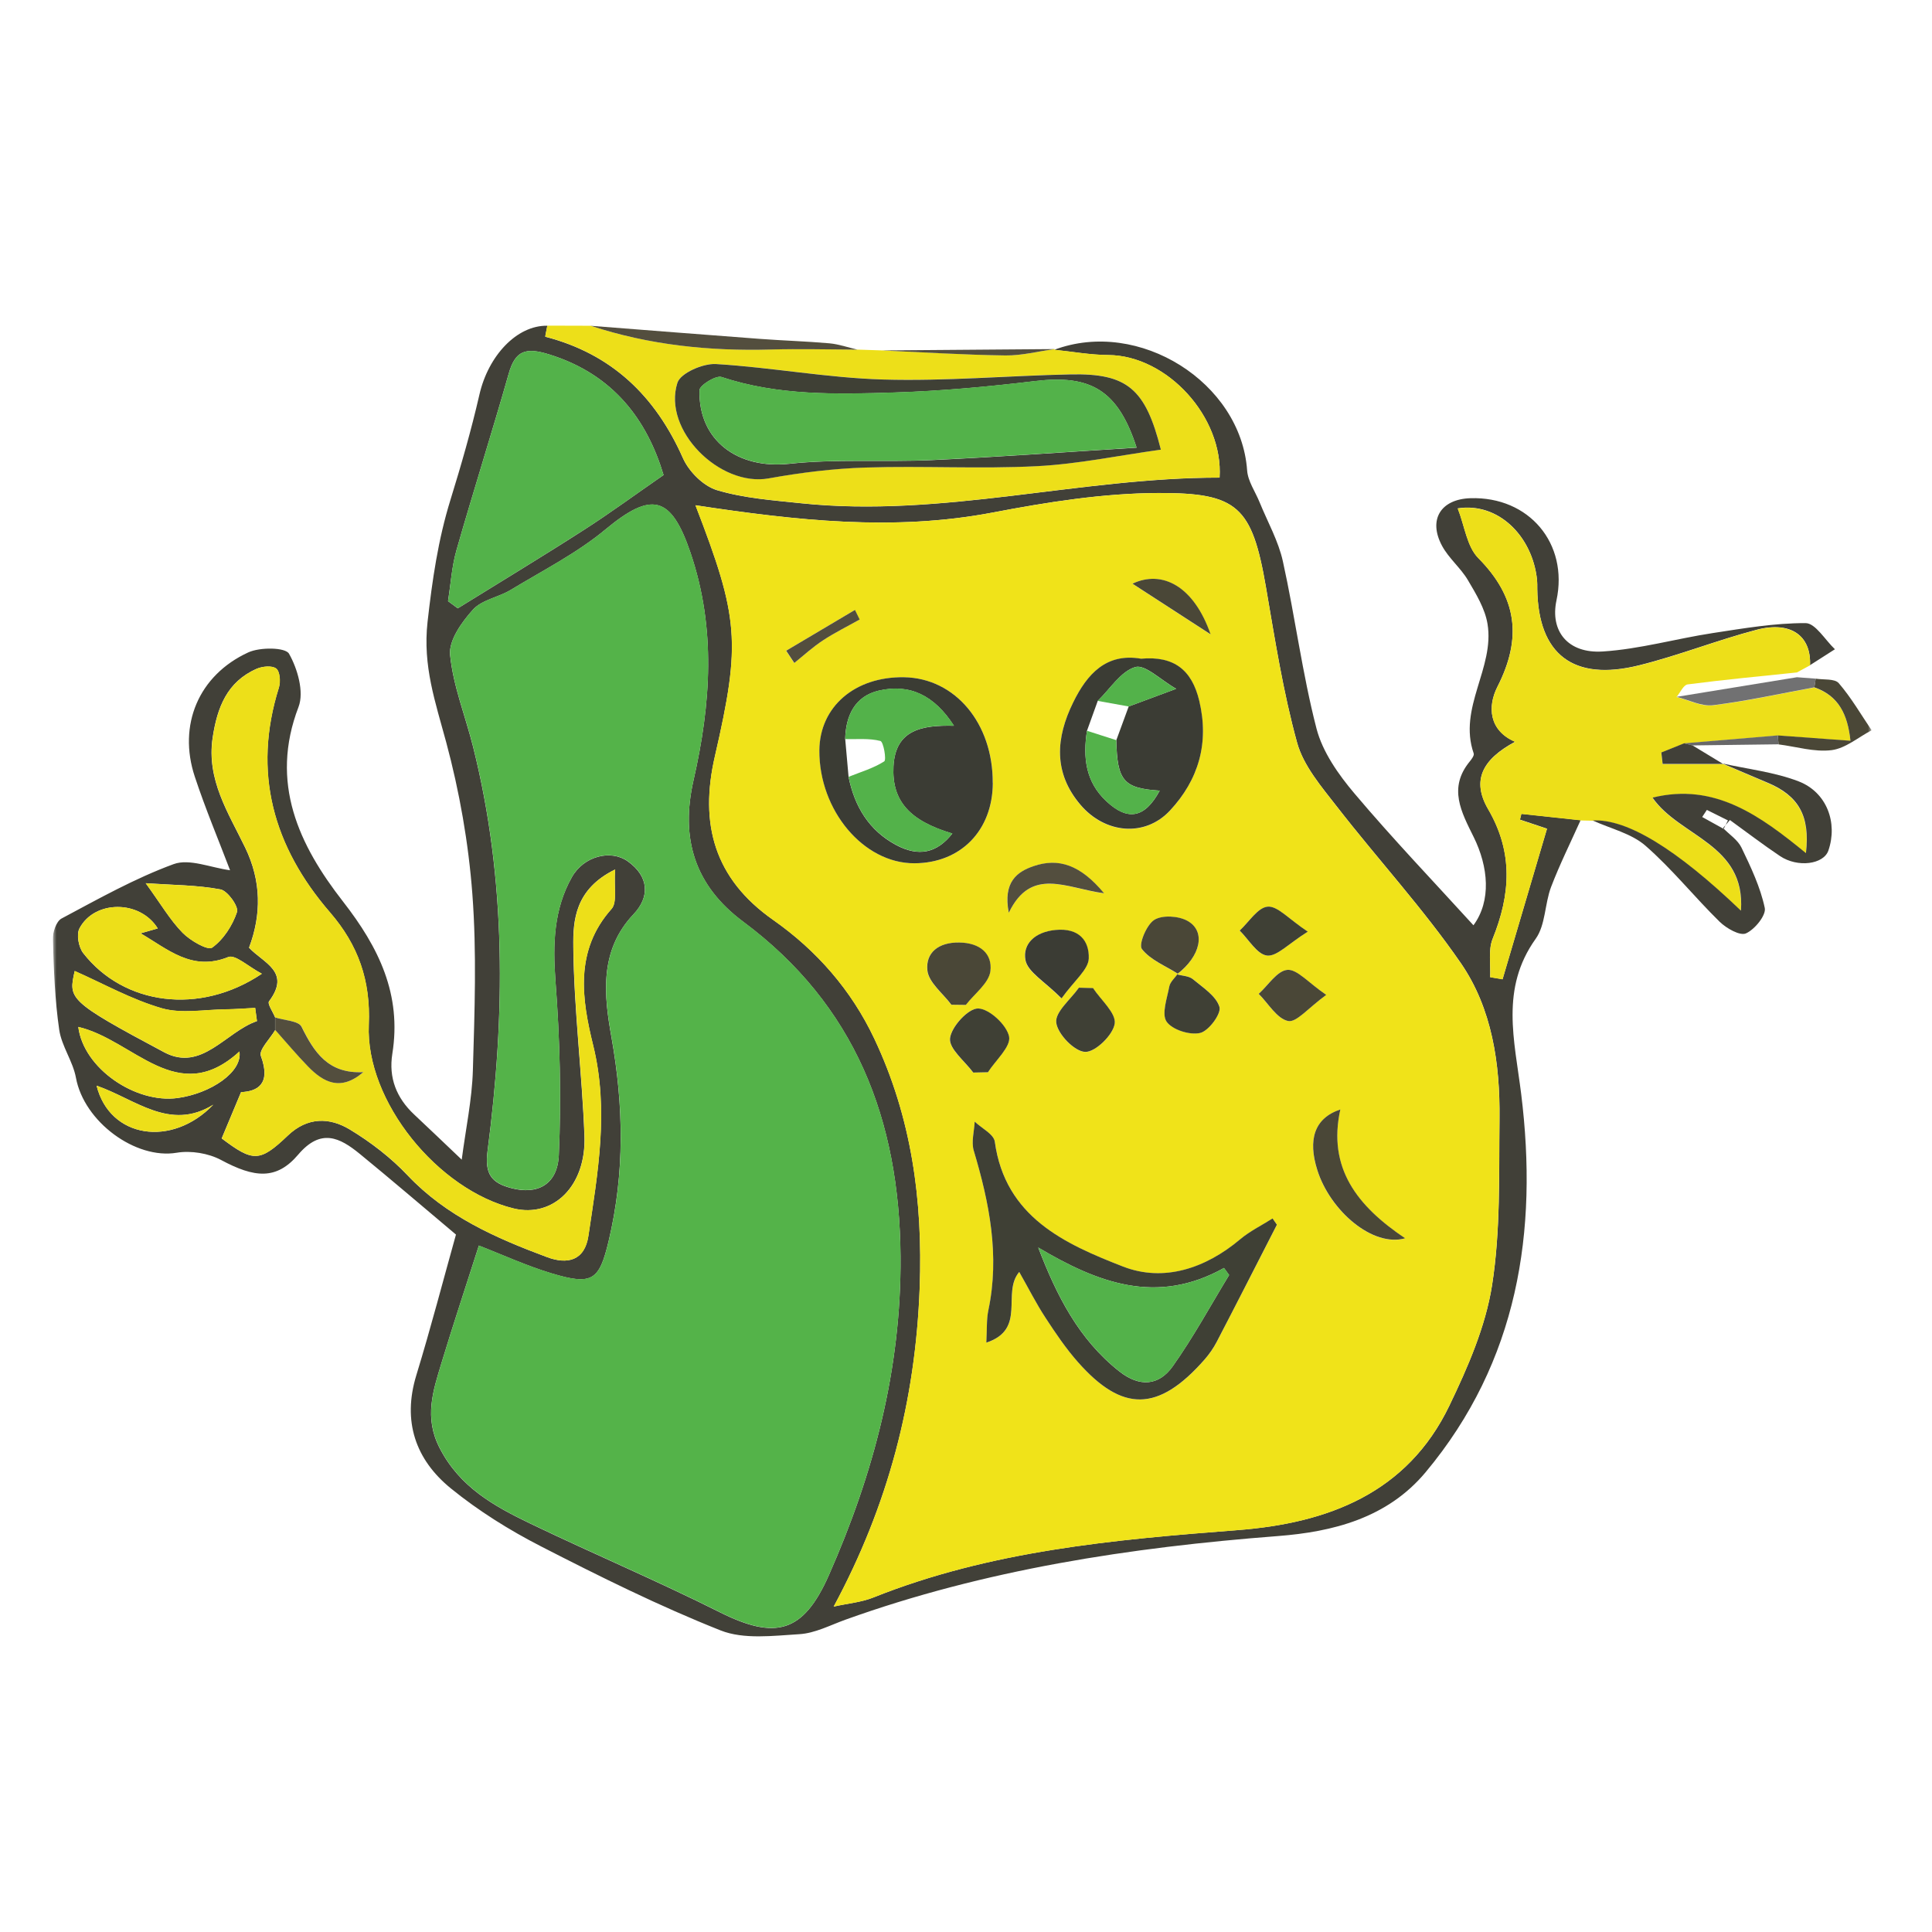 <svg width="256" height="256" viewBox="0 0 256 256" fill="none" xmlns="http://www.w3.org/2000/svg">
<g opacity="0.9">
<g clip-path="url(#clip0_5442_12749)">
<g clip-path="url(#clip1_5442_12749)">
<mask id="mask0_5442_12749" style="mask-type:luminance" maskUnits="userSpaceOnUse" x="7" y="7" width="241" height="241">
<path d="M248 7H7V248H248V7Z" fill="white"/>
</mask>
<g mask="url(#mask0_5442_12749)">
<path d="M139.707 46.344C150.913 42.152 164.422 50.667 165.25 62.323C165.349 63.767 166.334 65.145 166.908 66.564C167.966 69.164 169.401 71.69 169.992 74.397C171.616 81.747 172.559 89.253 174.438 96.52C175.242 99.638 177.35 102.632 179.482 105.15C184.56 111.163 190.006 116.856 195.24 122.605C197.635 119.349 197.217 114.854 195.273 110.916C193.632 107.594 191.869 104.411 194.748 100.901C195.002 100.597 195.363 100.097 195.273 99.834C193.173 93.789 198.079 88.498 197.102 82.658C196.766 80.631 195.576 78.688 194.502 76.866C193.542 75.243 191.959 73.971 191.073 72.314C189.211 68.844 190.917 66.137 194.846 66.014C202.606 65.776 207.856 72.01 206.24 79.557C205.379 83.593 207.716 86.628 212.384 86.324C217.265 86.013 222.063 84.634 226.928 83.888C231.013 83.265 235.139 82.551 239.249 82.567C240.553 82.567 241.841 84.807 243.137 86.029C242.037 86.735 240.938 87.44 239.839 88.137C240.003 84.241 237.296 82.256 232.768 83.445C227.526 84.823 222.449 86.849 217.191 88.154C208.455 90.327 203.82 86.71 203.697 78.04C203.697 77.629 203.705 77.219 203.664 76.809C203.049 71.018 198.513 66.523 193.157 67.359C194.075 69.697 194.371 72.413 195.88 73.938C201.031 79.155 201.72 84.511 198.414 91C197.094 93.592 197.266 96.791 200.76 98.284C196.38 100.638 194.978 103.428 197.192 107.225C200.539 112.968 200.154 118.529 197.783 124.394C197.184 125.886 197.537 127.765 197.455 129.471C198.005 129.562 198.546 129.651 199.096 129.75C201.072 123.065 203.041 116.38 204.985 109.801C203.787 109.399 202.598 109.005 201.401 108.603C201.466 108.349 201.532 108.095 201.589 107.832C204.205 108.111 206.822 108.398 209.439 108.677C208.119 111.622 206.675 114.517 205.526 117.528C204.681 119.759 204.797 122.556 203.492 124.386C198.767 130.997 200.678 137.797 201.565 144.959C203.82 163.16 201.154 180.386 188.915 195.061C183.814 201.181 176.571 202.977 169.336 203.535C149.755 205.043 130.528 207.964 111.981 214.633C109.988 215.355 107.978 216.413 105.927 216.536C102.441 216.749 98.553 217.258 95.477 216.036C87.357 212.812 79.49 208.907 71.706 204.913C67.498 202.755 63.396 200.196 59.738 197.218C55.054 193.404 53.298 188.326 55.169 182.215C57.105 175.883 58.77 169.468 60.418 163.587C55.817 159.715 51.789 156.261 47.688 152.907C44.997 150.708 42.511 149.469 39.51 152.996C36.63 156.385 33.718 156.081 29.289 153.702C27.616 152.809 25.294 152.431 23.416 152.743C17.961 153.661 11.128 148.641 10.062 142.801C9.659 140.619 8.166 138.626 7.847 136.452C7.272 132.514 7.133 128.495 7.002 124.501C6.969 123.557 7.445 122.089 8.15 121.711C13.014 119.119 17.862 116.387 23.006 114.501C25.097 113.73 27.936 114.977 30.486 115.313C28.969 111.327 27.221 107.176 25.811 102.911C23.547 96.078 26.311 89.474 32.898 86.447C34.44 85.734 37.811 85.766 38.296 86.62C39.428 88.613 40.313 91.689 39.559 93.666C35.695 103.731 39.616 111.975 45.449 119.456C50.206 125.559 53.241 131.776 51.986 139.626C51.478 142.825 52.536 145.483 54.882 147.682C56.858 149.527 58.803 151.406 61.181 153.661C61.715 149.568 62.543 145.713 62.658 141.833C62.888 134.057 63.175 126.231 62.592 118.488C62.084 111.713 60.886 104.904 59.122 98.342C57.703 93.059 55.997 88.276 56.653 82.403C57.277 76.866 58.048 71.526 59.689 66.228C61.108 61.634 62.444 56.999 63.519 52.316C64.692 47.139 68.482 43.087 72.526 43.161C72.427 43.67 72.222 44.613 72.255 44.621C81.065 46.902 86.84 52.471 90.49 60.699C91.278 62.479 93.197 64.406 94.993 64.948C98.57 66.022 102.409 66.293 106.158 66.687C124.819 68.647 143.045 63.275 161.6 63.291C162.109 55.26 154.661 47.107 146.852 47.049C144.465 47.033 142.086 46.598 139.707 46.352V46.344ZM36.466 136.477C35.785 137.641 34.268 139.118 34.563 139.922C35.95 143.663 34.079 144.622 31.938 144.712C30.937 147.115 30.159 148.969 29.371 150.847C33.538 153.989 34.407 154.023 38.14 150.462C40.74 147.985 43.66 148.043 46.351 149.666C49.115 151.34 51.773 153.382 53.996 155.728C59.147 161.175 65.71 164.054 72.493 166.581C75.175 167.581 77.472 167.065 77.964 163.743C79.211 155.367 80.704 147.099 78.588 138.503C77.095 132.441 76.086 125.977 81.024 120.44C81.803 119.562 81.327 117.577 81.5 115.215C76.16 117.823 75.922 122.007 75.963 125.452C76.053 133.803 77.119 142.136 77.439 150.495C77.694 157.156 73.305 161.404 68.047 160.125C58.056 157.689 48.417 145.951 48.861 135.787C49.115 129.906 47.458 125.222 43.717 120.891C36.212 112.196 33.415 102.369 36.95 91.107C37.188 90.336 37.09 88.982 36.597 88.589C36.056 88.162 34.768 88.285 33.997 88.621C30.068 90.352 28.772 93.765 28.173 97.759C27.345 103.329 30.257 107.709 32.48 112.303C34.637 116.757 34.645 121.195 32.996 125.575C34.867 127.593 38.607 128.733 35.646 132.678C35.4 133.007 36.163 134.082 36.45 134.811C36.45 135.361 36.45 135.919 36.45 136.469L36.466 136.477ZM92.155 66.949C97.889 81.805 98.217 85.078 94.731 100.204C92.664 109.169 94.641 116.413 102.45 121.892C108.216 125.936 112.802 131.178 115.845 137.609C120.791 148.067 122.293 159.043 121.866 170.624C121.317 185.562 117.707 199.441 110.472 212.878C112.35 212.459 114.131 212.311 115.713 211.68C131.217 205.479 147.565 204.01 163.987 202.747C175.939 201.829 186.471 197.874 192.057 186.243C194.494 181.174 196.848 175.784 197.709 170.297C198.841 163.062 198.611 155.597 198.694 148.231C198.776 140.955 197.718 133.647 193.575 127.626C188.587 120.391 182.575 113.862 177.169 106.905C175.119 104.264 172.723 101.491 171.871 98.391C170.017 91.657 168.933 84.692 167.744 77.777C165.907 67.097 163.98 65.292 153.512 65.325C146.171 65.35 138.756 66.531 131.512 67.917C118.412 70.411 105.509 68.967 92.163 66.949H92.155ZM63.454 165.039C61.715 170.494 60.041 175.514 58.508 180.575C57.384 184.291 56.161 187.818 58.261 191.887C60.927 197.062 65.455 199.564 70.237 201.869C78.563 205.872 87.085 209.474 95.346 213.616C102.754 217.332 106.436 216.397 109.832 208.71C115.763 195.282 119.43 181.395 119.323 166.499C119.192 148.346 113.318 133.179 98.472 122.13C91.983 117.298 90.154 111.056 91.893 103.394C94.19 93.313 94.903 83.257 91.483 73.216C88.907 65.645 86.331 65.096 80.228 70.157C76.439 73.307 71.919 75.595 67.67 78.171C66.054 79.147 63.855 79.475 62.674 80.779C61.19 82.42 59.451 84.856 59.639 86.776C60.041 90.893 61.665 94.88 62.682 98.94C67.128 116.65 66.956 134.573 64.602 152.505C64.192 155.605 65.16 156.754 67.752 157.434C71.164 158.337 73.871 157.016 74.044 153.071C74.388 145.385 74.183 137.641 73.6 129.964C73.231 125.099 73.379 120.481 75.774 116.232C77.358 113.418 80.942 112.541 83.173 114.124C85.987 116.125 86.143 118.824 83.944 121.145C79.342 126.001 80.048 131.981 81.016 137.412C82.64 146.541 82.787 155.434 80.655 164.415C79.408 169.673 78.49 170.354 73.117 168.738C69.77 167.737 66.571 166.253 63.446 165.047L63.454 165.039ZM87.923 62.938C85.757 55.72 81.336 49.617 72.756 46.959C69.655 45.999 68.277 46.434 67.399 49.543C65.176 57.368 62.707 65.12 60.476 72.938C59.861 75.103 59.721 77.416 59.369 79.655C59.795 79.975 60.23 80.287 60.656 80.607C66.242 77.145 71.869 73.75 77.398 70.198C80.86 67.975 84.182 65.53 87.931 62.938H87.923ZM20.906 123.032C18.551 119.209 12.514 119.25 10.529 123.016C10.103 123.819 10.414 125.509 11.021 126.288C16.386 133.179 26.434 134.573 34.695 129.028C32.931 128.102 31.167 126.436 30.241 126.814C25.434 128.758 22.234 125.772 18.625 123.672C19.298 123.484 19.929 123.303 20.897 123.024L20.906 123.032ZM34.047 135.303C33.965 134.721 33.891 134.139 33.809 133.556C32.521 133.622 31.241 133.729 29.953 133.745C27.107 133.77 24.08 134.36 21.439 133.606C17.452 132.457 13.736 130.365 9.897 128.668C9.077 132.342 8.938 132.605 21.759 139.438C26.73 142.087 29.92 136.715 34.038 135.312L34.047 135.303ZM10.373 136.075C11.079 141.619 17.993 146.238 23.506 145.5C27.936 144.901 32.16 142.03 31.725 139.331C23.497 146.877 17.747 137.797 10.373 136.075ZM19.314 117.036C21.332 119.817 22.546 121.917 24.187 123.59C25.204 124.631 27.533 125.977 28.116 125.559C29.617 124.484 30.806 122.63 31.405 120.842C31.643 120.12 30.159 118.028 29.215 117.848C26.114 117.266 22.899 117.274 19.314 117.028V117.036ZM28.263 146.377C22.497 149.945 17.944 145.631 12.801 143.859C14.524 150.799 22.735 152.119 28.263 146.377Z" fill="#2C2B22"/>
<path d="M209.439 108.7L201.589 107.855C201.523 108.109 201.457 108.364 201.4 108.626C202.59 109.028 203.787 109.422 204.985 109.824C203.04 116.402 201.072 123.088 199.095 129.773C198.545 129.683 198.004 129.593 197.454 129.495C197.536 127.797 197.184 125.918 197.783 124.417C200.145 118.543 200.53 112.982 197.192 107.248C194.977 103.45 196.38 100.653 200.76 98.307C197.274 96.814 197.094 93.615 198.414 91.023C201.728 84.535 201.039 79.17 195.88 73.962C194.37 72.435 194.075 69.721 193.156 67.383C198.513 66.546 203.049 71.041 203.664 76.832C203.705 77.234 203.689 77.652 203.697 78.063C203.82 86.733 208.454 90.342 217.191 88.177C222.449 86.873 227.526 84.838 232.768 83.468C237.295 82.279 239.994 84.264 239.838 88.161C239.256 88.472 238.682 88.784 238.1 89.103C233.268 89.604 228.437 90.063 223.622 90.687C223.064 90.76 222.637 91.778 222.145 92.361C223.761 92.762 225.442 93.657 226.985 93.467C231.488 92.91 235.942 91.917 240.413 91.097C243.628 92.212 244.834 94.665 245.195 98.176C241.782 97.93 238.674 97.7 235.573 97.47C231.43 97.823 227.288 98.168 223.146 98.521C222.137 98.922 221.136 99.333 220.127 99.735C220.184 100.243 220.242 100.743 220.299 101.252H228.305L228.207 101.195C230.2 102.048 232.193 102.901 234.187 103.738C238.296 105.469 239.855 108.126 239.281 113.072C233.268 108.167 227.223 103.672 218.954 105.722C222.547 110.915 231.316 111.85 230.668 120.701C222.093 112.482 215.545 108.498 211.022 108.749C210.489 108.741 209.955 108.733 209.423 108.717L209.439 108.7Z" fill="#EBDC00"/>
<path d="M139.706 46.339C142.086 46.585 144.473 47.02 146.852 47.037C154.661 47.094 162.109 55.256 161.6 63.278C143.046 63.262 124.819 68.635 106.157 66.674C102.409 66.28 98.57 66.01 94.993 64.935C93.197 64.394 91.278 62.466 90.49 60.686C86.84 52.459 81.057 46.889 72.255 44.608C72.222 44.6 72.436 43.657 72.525 43.148C74.445 43.148 76.365 43.157 78.276 43.165C86.044 45.732 94.033 46.536 102.171 46.306C105.977 46.2 109.791 46.306 113.597 46.323C114.68 46.356 115.771 46.397 116.854 46.43C122.309 46.667 127.764 47.012 133.227 47.094C135.4 47.127 137.582 46.553 139.764 46.249L139.699 46.323L139.706 46.339ZM153.824 59.579C151.773 51.483 149.353 49.448 141.881 49.596C133.588 49.76 125.295 50.506 117.018 50.277C109.619 50.063 102.261 48.669 94.862 48.226C93.148 48.128 90.17 49.424 89.76 50.711C87.758 56.978 95.379 64.541 101.859 63.377C106.1 62.614 110.431 62.072 114.729 61.941C122.276 61.711 129.847 62.146 137.377 61.761C142.865 61.482 148.312 60.342 153.824 59.571V59.579Z" fill="#EBDC00"/>
<path d="M211.037 108.716C215.559 108.465 222.108 112.449 230.683 120.668C231.331 111.817 222.562 110.891 218.969 105.69C227.238 103.647 233.283 108.134 239.296 113.039C239.87 108.093 238.32 105.427 234.202 103.705C232.201 102.868 230.215 102.006 228.222 101.162C231.602 101.916 235.12 102.302 238.32 103.532C242.077 104.984 243.529 109.028 242.273 112.695C241.642 114.541 238.197 115 235.859 113.433C233.595 111.916 231.429 110.25 229.223 108.659C228.919 109.012 228.616 109.365 228.312 109.718C229.149 110.579 230.265 111.293 230.757 112.317C231.996 114.893 233.259 117.551 233.841 120.307C234.046 121.275 232.512 123.161 231.347 123.679C230.552 124.031 228.763 123.014 227.869 122.144C224.514 118.855 221.553 115.131 218.026 112.055C216.148 110.423 213.4 109.8 211.037 108.716ZM226.171 107.314C225.966 107.626 225.753 107.945 225.548 108.257C226.5 108.783 227.451 109.307 228.394 109.832C228.583 109.455 228.772 109.077 228.96 108.708C228.025 108.241 227.098 107.781 226.163 107.314H226.171Z" fill="#2C2B22"/>
<path d="M113.607 46.329C109.801 46.313 105.986 46.206 102.18 46.313C94.034 46.542 86.053 45.73 78.285 43.171C85.75 43.753 93.214 44.344 100.679 44.902C103.755 45.131 106.839 45.222 109.916 45.492C111.162 45.607 112.384 46.042 113.615 46.329H113.607Z" fill="#403B29"/>
<path d="M235.572 97.446C238.681 97.676 241.782 97.897 245.194 98.152C244.825 94.64 243.619 92.188 240.412 91.072C240.469 90.687 240.527 90.309 240.584 89.924C241.634 90.096 243.111 89.899 243.644 90.523C245.292 92.434 246.572 94.657 247.999 96.765C246.236 97.692 244.546 99.16 242.7 99.398C240.42 99.685 238.017 98.931 235.663 98.635C235.629 98.241 235.605 97.848 235.572 97.454V97.446Z" fill="#363321"/>
<path d="M222.154 92.337C227.47 91.467 232.785 90.606 238.101 89.736C238.929 89.802 239.765 89.86 240.594 89.925C240.537 90.311 240.479 90.688 240.422 91.074C235.952 91.894 231.497 92.886 226.994 93.444C225.452 93.633 223.77 92.739 222.154 92.337Z" fill="#626263"/>
<path d="M139.774 46.254C137.592 46.549 135.409 47.123 133.236 47.099C127.773 47.025 122.318 46.68 116.863 46.434C124.5 46.377 132.137 46.311 139.774 46.254Z" fill="#403B29"/>
<path d="M235.574 97.443C235.607 97.837 235.631 98.231 235.665 98.625C231.866 98.674 228.06 98.723 224.262 98.772C223.894 98.682 223.516 98.584 223.146 98.493C227.289 98.141 231.431 97.796 235.574 97.443Z" fill="#585859"/>
<path d="M223.153 98.491C223.523 98.582 223.9 98.68 224.269 98.77C225.615 99.59 226.968 100.402 228.313 101.223C225.647 101.223 222.973 101.223 220.307 101.223C220.25 100.714 220.192 100.214 220.135 99.705C221.143 99.303 222.145 98.894 223.153 98.491Z" fill="#2C2B22"/>
<path d="M92.155 66.955C105.501 68.972 118.404 70.416 131.504 67.923C138.747 66.544 146.162 65.355 153.504 65.331C163.97 65.298 165.89 67.102 167.736 77.782C168.925 84.689 170.008 91.653 171.862 98.396C172.715 101.489 175.11 104.269 177.16 106.911C182.566 113.867 188.579 120.388 193.566 127.631C197.709 133.652 198.767 140.96 198.685 148.237C198.603 155.603 198.832 163.067 197.7 170.302C196.839 175.79 194.493 181.179 192.049 186.248C186.455 197.88 175.931 201.834 163.979 202.753C147.557 204.016 131.208 205.484 115.705 211.685C114.122 212.317 112.342 212.464 110.464 212.883C117.707 199.447 121.308 185.568 121.858 170.63C122.284 159.048 120.791 148.072 115.837 137.614C112.793 131.182 108.208 125.95 102.441 121.897C94.632 116.418 92.655 109.175 94.722 100.209C98.208 85.083 97.88 81.818 92.147 66.955H92.155ZM155.964 129.107C159.09 126.72 159.836 123.406 157.342 122.029C156.153 121.372 154.02 121.233 152.954 121.897C151.92 122.537 150.846 125.171 151.305 125.761C152.43 127.212 154.414 127.984 156.063 129.033C155.678 129.592 155.063 130.1 154.947 130.707C154.652 132.282 153.889 134.365 154.587 135.366C155.333 136.449 157.671 137.187 159.032 136.868C160.173 136.605 161.855 134.3 161.592 133.422C161.149 131.962 159.393 130.847 158.065 129.739C157.548 129.313 156.678 129.304 155.973 129.107H155.964ZM135.055 168.539C136.294 170.72 137.32 172.738 138.542 174.617C139.879 176.667 141.265 178.71 142.881 180.539C148.689 187.093 153.447 187.192 159.631 180.137C160.255 179.423 160.804 178.628 161.239 177.791C163.922 172.631 166.555 167.456 169.204 162.288C169.015 162.009 168.819 161.73 168.63 161.46C167.194 162.37 165.627 163.132 164.34 164.216C159.754 168.079 154.209 169.925 148.836 167.841C141.109 164.847 133.194 161.287 131.824 151.288C131.692 150.295 130.085 149.508 129.158 148.63C129.092 149.918 128.682 151.305 129.035 152.469C131.102 159.409 132.488 166.356 130.97 173.624C130.716 174.846 130.799 176.142 130.7 177.914C136.089 176.134 132.694 171.344 135.064 168.547L135.055 168.539ZM131.553 103.761C131.594 95.845 126.574 89.857 119.807 89.742C113.277 89.636 108.61 93.655 108.577 99.429C108.528 107.394 114.442 114.424 121.177 114.392C127.312 114.367 131.52 110.044 131.561 103.761H131.553ZM151.158 87.297C146.597 86.518 144.054 89.291 142.192 93.097C139.887 97.789 139.551 102.399 143.152 106.648C146.417 110.504 151.707 110.979 155.022 107.419C158.803 103.351 160.238 98.494 158.901 92.884C157.925 88.774 155.555 86.896 151.158 87.306V87.297ZM186.184 164.093C179.81 159.81 175.89 154.782 177.595 147.022C174.15 148.171 173.265 151.026 174.552 155.077C176.266 160.467 181.894 165.307 186.184 164.093ZM144.825 130.937C144.202 130.92 143.578 130.904 142.955 130.888C141.864 132.437 139.78 134.111 139.953 135.514C140.133 137.039 142.381 139.344 143.784 139.394C145.137 139.435 147.483 137.154 147.696 135.646C147.893 134.242 145.875 132.52 144.825 130.937ZM128.953 142.126C129.601 142.109 130.241 142.092 130.888 142.084C131.914 140.493 133.965 138.697 133.694 137.359C133.391 135.81 131.061 133.66 129.585 133.635C128.28 133.619 126.033 136.063 125.869 137.597C125.721 138.983 127.829 140.608 128.945 142.126H128.953ZM126.049 133.135C126.688 133.135 127.32 133.151 127.96 133.16C129.109 131.675 131.02 130.28 131.217 128.681C131.495 126.359 129.83 124.933 127.082 124.891C124.327 124.858 122.629 126.245 122.866 128.575C123.031 130.182 124.925 131.618 126.041 133.127L126.049 133.135ZM140.642 132.307C142.348 129.927 144.202 128.501 144.251 127.008C144.325 124.678 142.972 122.947 139.838 123.243C137.082 123.505 135.482 125.121 135.86 127.212C136.146 128.821 138.427 130.067 140.642 132.307ZM175.725 131.831C173.306 130.174 171.853 128.41 170.566 128.517C169.22 128.631 168.031 130.559 166.776 131.691C168.055 132.971 169.188 134.981 170.672 135.292C171.771 135.522 173.338 133.562 175.734 131.823L175.725 131.831ZM173.281 123.456C170.746 121.766 169.286 120.035 167.974 120.142C166.661 120.249 165.488 122.176 164.258 123.308C165.456 124.489 166.562 126.467 167.883 126.622C169.179 126.77 170.697 125.072 173.281 123.456ZM133.661 120.962C136.639 114.793 141.224 117.698 146.294 118.378C143.143 114.588 140.248 113.645 136.925 114.785C134.81 115.516 132.865 116.819 133.661 120.97V120.962ZM160.394 84.058C158.179 77.668 153.979 75.478 150.043 77.348C153.168 79.374 156.359 81.441 160.394 84.058ZM113.893 82.097C113.687 81.671 113.482 81.252 113.269 80.825C110.234 82.63 107.191 84.427 104.156 86.231L105.23 87.855C106.485 86.855 107.683 85.756 109.02 84.869C110.578 83.844 112.26 83.016 113.893 82.097Z" fill="#EEE000"/>
<path d="M63.454 165.032C66.579 166.246 69.778 167.722 73.125 168.723C78.497 170.339 79.408 169.658 80.663 164.4C82.796 155.418 82.649 146.526 81.024 137.396C80.056 131.966 79.35 125.986 83.952 121.13C86.151 118.817 85.995 116.11 83.181 114.109C80.95 112.525 77.357 113.403 75.782 116.217C73.395 120.466 73.248 125.084 73.609 129.948C74.191 137.626 74.396 145.369 74.052 153.055C73.871 157.001 71.173 158.322 67.76 157.419C65.168 156.739 64.208 155.59 64.61 152.49C66.964 134.55 67.137 116.635 62.691 98.925C61.674 94.856 60.041 90.87 59.647 86.761C59.459 84.841 61.198 82.404 62.683 80.764C63.864 79.46 66.062 79.132 67.678 78.156C71.927 75.58 76.447 73.283 80.237 70.141C86.34 65.08 88.907 65.63 91.491 73.201C94.911 83.241 94.198 93.298 91.901 103.379C90.154 111.041 91.991 117.283 98.479 122.115C113.319 133.164 119.2 148.331 119.331 166.484C119.438 181.388 115.763 195.267 109.841 208.695C106.444 216.381 102.762 217.317 95.354 213.601C87.102 209.459 78.572 205.857 70.246 201.854C65.463 199.558 60.935 197.047 58.27 191.872C56.178 187.803 57.392 184.276 58.515 180.56C60.05 175.499 61.715 170.479 63.462 165.024L63.454 165.032Z" fill="#41AB35"/>
<path d="M36.466 134.809C36.17 134.079 35.416 133.004 35.662 132.676C38.623 128.731 34.883 127.591 33.012 125.572C34.661 121.192 34.653 116.755 32.496 112.301C30.273 107.707 27.361 103.327 28.189 97.757C28.788 93.762 30.084 90.35 34.013 88.619C34.776 88.282 36.072 88.159 36.614 88.586C37.106 88.972 37.212 90.333 36.967 91.105C33.431 102.367 36.22 112.202 43.734 120.889C47.474 125.22 49.139 129.904 48.877 135.785C48.434 145.948 58.064 157.687 68.064 160.123C73.321 161.403 77.71 157.154 77.455 150.493C77.136 142.135 76.07 133.8 75.979 125.449C75.946 122.004 76.175 117.821 81.516 115.212C81.343 117.575 81.82 119.568 81.04 120.438C76.094 125.983 77.111 132.438 78.604 138.5C80.72 147.097 79.219 155.365 77.98 163.74C77.488 167.062 75.192 167.571 72.509 166.579C65.717 164.052 59.163 161.173 54.011 155.726C51.797 153.381 49.139 151.329 46.367 149.665C43.676 148.04 40.756 147.983 38.156 150.46C34.423 154.02 33.554 153.979 29.387 150.846C30.174 148.967 30.946 147.113 31.954 144.71C34.103 144.62 35.966 143.668 34.579 139.919C34.284 139.116 35.802 137.639 36.482 136.474C37.926 138.091 39.312 139.755 40.822 141.306C42.881 143.422 45.128 144.636 48.163 142.06C43.52 142.306 41.65 139.461 39.968 136.047C39.575 135.26 37.68 135.211 36.482 134.817L36.466 134.809Z" fill="#EBDC00"/>
<path d="M87.933 62.934C84.185 65.534 80.863 67.97 77.401 70.194C71.872 73.737 66.245 77.141 60.659 80.603C60.232 80.283 59.798 79.971 59.371 79.651C59.724 77.412 59.855 75.099 60.478 72.933C62.709 65.116 65.179 57.364 67.402 49.539C68.287 46.43 69.657 45.995 72.758 46.955C81.339 49.612 85.76 55.715 87.925 62.934H87.933Z" fill="#40AA36"/>
<path d="M20.905 123.022C19.937 123.292 19.306 123.473 18.633 123.67C22.242 125.761 25.442 128.748 30.248 126.811C31.184 126.434 32.939 128.1 34.703 129.026C26.442 134.572 16.386 133.177 11.029 126.287C10.422 125.499 10.111 123.818 10.537 123.014C12.522 119.257 18.559 119.208 20.913 123.03L20.905 123.022Z" fill="#EBDC00"/>
<path d="M34.045 135.296C29.928 136.708 26.737 142.072 21.766 139.423C8.945 132.598 9.084 132.335 9.905 128.652C13.744 130.35 17.459 132.441 21.446 133.59C24.079 134.345 27.106 133.754 29.961 133.73C31.249 133.713 32.528 133.607 33.816 133.541C33.898 134.123 33.972 134.706 34.054 135.288L34.045 135.296Z" fill="#EBDC00"/>
<path d="M10.375 136.066C17.749 137.789 23.499 146.869 31.727 139.322C32.162 142.022 27.937 144.892 23.507 145.491C18.004 146.238 11.08 141.611 10.375 136.066Z" fill="#EBDC00"/>
<path d="M19.316 117.037C22.901 117.284 26.117 117.275 29.218 117.858C30.161 118.038 31.646 120.13 31.408 120.852C30.809 122.64 29.611 124.494 28.118 125.568C27.544 125.987 25.206 124.641 24.189 123.6C22.549 121.918 21.334 119.826 19.316 117.046V117.037Z" fill="#EBDC00"/>
<path d="M28.263 146.374C22.734 152.108 14.523 150.795 12.801 143.856C17.936 145.636 22.497 149.951 28.263 146.374Z" fill="#EBDC00"/>
<path d="M36.467 134.818C37.673 135.212 39.568 135.262 39.953 136.049C41.635 139.462 43.505 142.308 48.148 142.062C45.121 144.646 42.865 143.423 40.806 141.307C39.297 139.757 37.91 138.092 36.467 136.476C36.467 135.926 36.467 135.368 36.467 134.818Z" fill="#403B29"/>
<path d="M153.825 59.581C148.304 60.344 142.866 61.492 137.378 61.771C129.848 62.157 122.277 61.714 114.731 61.952C110.424 62.083 106.101 62.624 101.861 63.387C95.38 64.552 87.76 56.989 89.761 50.722C90.171 49.434 93.149 48.138 94.863 48.237C102.262 48.68 109.62 50.074 117.019 50.287C125.295 50.525 133.589 49.779 141.882 49.607C149.354 49.459 151.782 51.485 153.825 59.589V59.581ZM150.602 59.311C148.124 51.624 144.449 49.623 137.149 50.501C130.98 51.239 124.779 51.813 118.577 52.01C110.867 52.256 103.123 52.453 95.602 49.959C94.855 49.713 92.706 51.059 92.689 51.698C92.517 58.383 97.783 62.181 104.551 61.46C110.793 60.787 117.15 61.255 123.442 60.968C132.407 60.549 141.357 59.893 150.602 59.319V59.311Z" fill="#2A2B1F"/>
<path d="M135.056 168.539C132.686 171.336 136.082 176.127 130.693 177.907C130.791 176.135 130.708 174.839 130.963 173.616C132.489 166.357 131.102 159.401 129.027 152.461C128.682 151.297 129.093 149.902 129.15 148.622C130.077 149.5 131.685 150.287 131.816 151.28C133.186 161.279 141.11 164.831 148.829 167.833C154.202 169.917 159.747 168.071 164.332 164.208C165.62 163.125 167.187 162.362 168.623 161.451C168.811 161.731 169.008 162.01 169.196 162.28C166.547 167.448 163.913 172.632 161.232 177.783C160.797 178.62 160.239 179.424 159.624 180.129C153.438 187.183 148.689 187.086 142.874 180.531C141.258 178.71 139.871 176.659 138.534 174.609C137.304 172.731 136.287 170.712 135.048 168.53L135.056 168.539ZM137.566 165.299C139.994 171.623 142.915 177.464 148.32 181.721C151.019 183.845 153.57 183.615 155.399 181.032C158.131 177.176 160.403 172.993 162.864 168.949C162.634 168.637 162.413 168.326 162.183 168.014C153.25 173.009 145.416 169.958 137.558 165.299H137.566Z" fill="#2A2B1F"/>
<path d="M131.553 103.757C131.52 110.049 127.303 114.363 121.168 114.388C114.433 114.42 108.519 107.39 108.569 99.425C108.61 93.651 113.269 89.632 119.798 89.738C126.565 89.853 131.586 95.841 131.544 103.757H131.553ZM111.997 97.949C112.145 99.615 112.292 101.28 112.44 102.945C113.236 106.866 115.13 110.032 118.74 111.968C121.725 113.567 124.154 113.043 126.188 110.45C120.495 108.753 118.165 106.12 118.387 101.575C118.633 96.653 122.193 96.079 126.401 96.169C123.834 92.174 120.577 90.558 116.46 91.51C113.277 92.248 112.063 94.824 111.989 97.958L111.997 97.949Z" fill="#26271E"/>
<path d="M151.167 87.284C155.563 86.883 157.926 88.761 158.91 92.862C160.247 98.473 158.812 103.338 155.03 107.398C151.716 110.958 146.434 110.482 143.161 106.627C139.551 102.378 139.896 97.767 142.201 93.075C144.063 89.27 146.606 86.505 151.167 87.276V87.284ZM149.559 93.609C151.339 92.944 153.111 92.288 155.851 91.271C153.759 90.073 151.716 87.998 150.421 88.392C148.493 88.974 147.09 91.295 145.458 92.87C144.982 94.191 144.506 95.512 144.03 96.832C143.489 100.327 143.825 103.575 146.59 106.159C149.452 108.841 151.708 108.399 153.669 104.764C148.878 104.453 148.033 103.468 147.918 98.079C148.468 96.587 149.018 95.101 149.559 93.609Z" fill="#26271E"/>
<path d="M186.19 164.08C181.9 165.294 176.273 160.455 174.559 155.065C173.271 151.004 174.156 148.159 177.602 147.01C175.896 154.77 179.816 159.798 186.19 164.08Z" fill="#363321"/>
<path d="M144.831 130.924C145.873 132.507 147.9 134.23 147.703 135.632C147.489 137.134 145.143 139.422 143.79 139.381C142.379 139.332 140.139 137.027 139.959 135.501C139.786 134.098 141.87 132.425 142.961 130.875C143.585 130.891 144.208 130.908 144.831 130.924Z" fill="#2A2B1F"/>
<path d="M128.96 142.119C127.845 140.602 125.737 138.977 125.884 137.591C126.049 136.056 128.296 133.613 129.601 133.629C131.077 133.654 133.398 135.803 133.71 137.353C133.972 138.69 131.93 140.487 130.904 142.078C130.256 142.094 129.617 142.11 128.969 142.119H128.96Z" fill="#2A2B1F"/>
<path d="M126.059 133.124C124.934 131.614 123.048 130.179 122.883 128.571C122.645 126.241 124.344 124.847 127.1 124.888C129.848 124.921 131.513 126.356 131.234 128.677C131.037 130.277 129.126 131.671 127.978 133.156C127.338 133.156 126.706 133.14 126.066 133.132L126.059 133.124Z" fill="#363321"/>
<path d="M155.965 129.113C156.67 129.31 157.54 129.317 158.057 129.745C159.385 130.852 161.141 131.967 161.584 133.428C161.854 134.306 160.165 136.61 159.024 136.873C157.663 137.193 155.325 136.455 154.578 135.371C153.89 134.363 154.644 132.287 154.94 130.712C155.054 130.105 155.67 129.589 156.055 129.039L155.957 129.113H155.965Z" fill="#2A2B1F"/>
<path d="M140.66 132.289C138.445 130.049 136.164 128.803 135.877 127.195C135.5 125.104 137.099 123.487 139.856 123.225C142.989 122.921 144.342 124.66 144.269 126.99C144.219 128.483 142.366 129.91 140.66 132.289Z" fill="#26271E"/>
<path d="M156.064 129.02C154.424 127.971 152.43 127.2 151.306 125.748C150.847 125.157 151.922 122.524 152.955 121.884C154.022 121.22 156.163 121.359 157.344 122.016C159.838 123.401 159.091 126.707 155.958 129.094L156.056 129.02H156.064Z" fill="#363321"/>
<path d="M175.743 131.82C173.347 133.56 171.78 135.52 170.682 135.29C169.197 134.979 168.065 132.969 166.785 131.69C168.04 130.558 169.229 128.63 170.575 128.515C171.862 128.4 173.314 130.172 175.734 131.829L175.743 131.82Z" fill="#363321"/>
<path d="M173.288 123.45C170.705 125.066 169.187 126.764 167.891 126.616C166.571 126.46 165.463 124.484 164.266 123.303C165.496 122.171 166.669 120.235 167.981 120.137C169.293 120.03 170.746 121.76 173.288 123.45Z" fill="#2A2B1F"/>
<path d="M133.669 120.957C132.873 116.815 134.817 115.503 136.933 114.773C140.255 113.633 143.151 114.576 146.301 118.365C141.231 117.685 136.646 114.789 133.669 120.95V120.957Z" fill="#403B29"/>
<path d="M160.411 84.05C156.375 81.433 153.184 79.366 150.059 77.341C153.997 75.471 158.196 77.661 160.411 84.05Z" fill="#363321"/>
<path d="M113.911 82.088C112.278 83.007 110.596 83.835 109.038 84.86C107.701 85.738 106.504 86.837 105.249 87.846L104.174 86.222C107.209 84.418 110.252 82.621 113.287 80.816C113.492 81.243 113.698 81.661 113.911 82.088Z" fill="#403B29"/>
<path d="M150.601 59.303C141.365 59.877 132.408 60.534 123.442 60.952C117.151 61.247 110.793 60.78 104.55 61.444C97.783 62.166 92.517 58.368 92.69 51.683C92.706 51.043 94.864 49.698 95.602 49.944C103.124 52.437 110.867 52.241 118.577 51.994C124.779 51.798 130.989 51.223 137.149 50.485C144.449 49.616 148.124 51.617 150.601 59.295V59.303Z" fill="#40AA36"/>
<path d="M137.566 165.295C145.425 169.962 153.25 173.014 162.191 168.01C162.421 168.322 162.642 168.633 162.872 168.945C160.403 172.989 158.139 177.173 155.408 181.028C153.578 183.612 151.027 183.833 148.328 181.717C142.923 177.46 140.002 171.619 137.574 165.295H137.566Z" fill="#40AA36"/>
<path d="M111.996 97.942C112.07 94.809 113.284 92.233 116.466 91.495C120.584 90.544 123.833 92.159 126.408 96.154C122.2 96.072 118.64 96.638 118.394 101.56C118.164 106.105 120.502 108.745 126.195 110.435C124.161 113.027 121.732 113.552 118.747 111.953C115.138 110.017 113.235 106.85 112.447 102.93C114.047 102.29 115.736 101.798 117.164 100.888C117.483 100.69 117.066 98.279 116.655 98.18C115.178 97.803 113.563 97.967 112.004 97.934L111.996 97.942Z" fill="#40AA36"/>
<path d="M147.91 98.078C148.025 103.475 148.87 104.459 153.66 104.763C151.7 108.405 149.436 108.848 146.581 106.157C143.825 103.565 143.488 100.317 144.03 96.831C145.326 97.249 146.623 97.659 147.919 98.078H147.91Z" fill="#40AA36"/>
<path d="M145.457 92.873C147.081 91.29 148.492 88.969 150.42 88.395C151.716 88.009 153.75 90.084 155.85 91.273C153.118 92.29 151.339 92.955 149.558 93.611C148.188 93.365 146.827 93.12 145.457 92.873Z" fill="#40AA36"/>
</g>
</g>
</g>
</g>
<defs>
<clipPath id="clip0_5442_12749">
<rect width="256" height="256" rx="6.75" fill="white"/>
</clipPath>
<clipPath id="clip1_5442_12749">
<rect width="241" height="241" fill="white" transform="translate(7 7)"/>
</clipPath>
</defs>
</svg>
